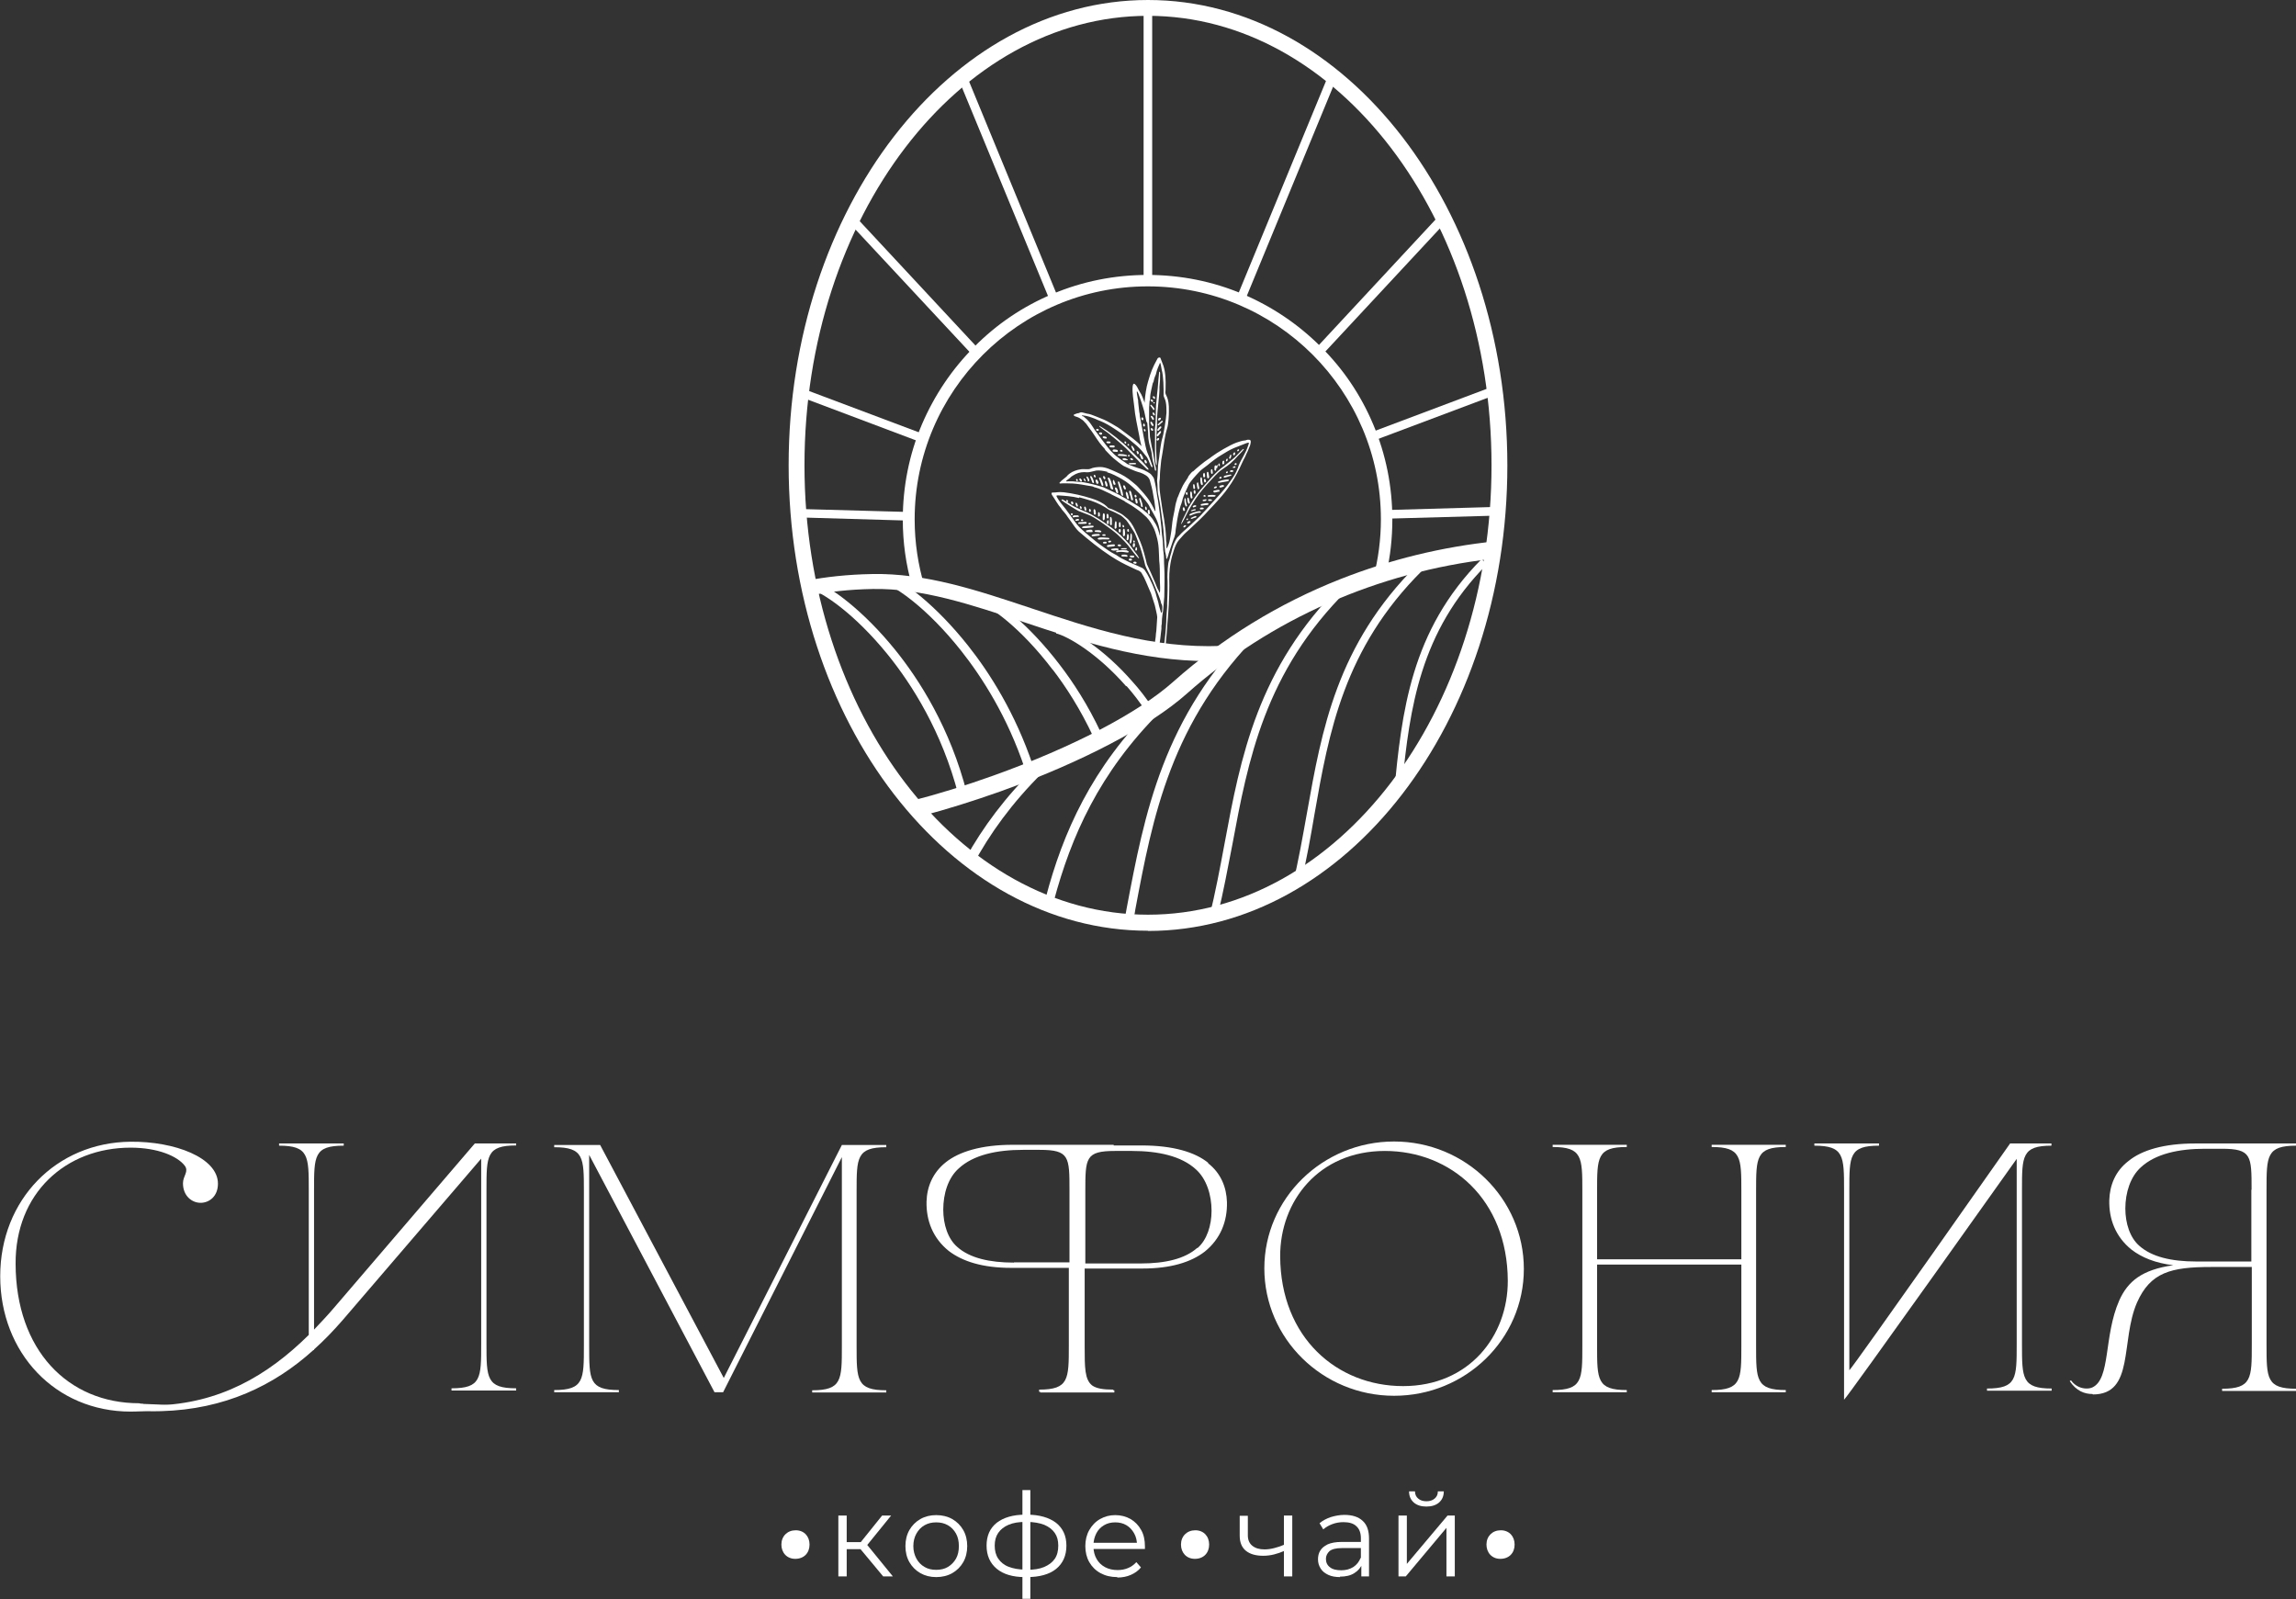 <?xml version="1.0" encoding="UTF-8"?> <svg xmlns="http://www.w3.org/2000/svg" width="224" height="156" viewBox="0 0 224 156" fill="none"><rect x="0" y="0" width="224" height="156" fill="#333333" stroke="none"/><g clip-path="url(#clip0_1_190)"><path d="M204.153 135.996C203.359 135.996 202.565 135.696 201.922 134.731L202.051 134.667C202.501 135.288 203.123 135.46 203.574 135.46C203.81 135.46 203.982 135.417 204.132 135.353C205.934 134.517 205.226 130.357 206.749 126.884C207.586 124.997 208.981 123.861 212.028 123.432C210.268 123.218 208.959 122.682 207.951 121.91C206.406 120.666 205.741 118.951 205.784 117.086C205.827 115.649 206.363 114.255 207.651 113.269C208.959 112.197 211.126 111.554 214.173 111.554H224.021V111.768C221.125 111.768 221.125 112.776 221.125 116.078V131.172C221.125 134.474 221.125 135.481 224.021 135.481V135.696H216.791V135.481C219.687 135.481 219.687 134.474 219.687 131.172V123.603H215.718C211.813 123.603 209.796 124.118 208.487 127.077C206.857 130.829 208.273 136.039 204.175 136.039L204.153 135.996ZM219.666 116.056C219.666 112.755 219.666 112.069 216.769 112.069H215.117C212.564 112.069 210.29 112.562 208.874 113.87C207.844 114.791 207.35 116.357 207.35 117.9C207.35 119.337 207.801 120.752 208.723 121.545C209.925 122.617 211.856 123.067 214.238 123.067H219.644V116.078L219.666 116.056Z" fill="white"></path><path d="M13.946 136.94C13.817 136.94 13.689 136.94 13.581 136.897C6.608 136.897 1.545 131.687 1.523 123.304C1.48 116.421 6.394 111.962 12.745 111.962C15.405 111.962 17.315 112.798 18.023 113.72C18.452 114.299 17.851 114.706 17.851 115.435C17.851 116.678 18.731 117.343 19.568 117.343C20.404 117.343 21.263 116.721 21.263 115.478C21.263 112.926 17.014 111.34 12.745 111.383C5.492 111.447 0.021 117.043 0.021 124.504C0.021 131.965 5.385 137.711 12.745 137.711C14.225 137.711 15.641 137.497 16.95 137.09C15.899 137.047 14.869 136.982 13.968 136.961L13.946 136.94Z" fill="white"></path><path d="M50.357 111.768V111.554H46.323L32.506 127.677C31.884 128.406 31.261 129.049 30.639 129.714V116.099C30.639 112.755 30.639 111.768 33.536 111.768V111.554H27.227V111.768C30.124 111.768 30.124 112.776 30.124 116.099V130.229C26.09 134.216 21.413 136.939 15.191 137.111C11.758 137.218 8.089 136.618 6.158 134.988C5.965 135.16 5.707 135.246 5.45 135.288C5.536 135.353 5.621 135.417 5.729 135.46C8.282 137.154 11.994 137.776 15.727 137.668C21.907 137.497 26.734 135.181 30.575 131.708H30.639V131.644C31.605 130.786 32.527 129.821 33.407 128.813L46.946 113.033V131.108C46.946 134.452 46.946 135.439 44.049 135.439V135.653H50.357V135.439C47.461 135.439 47.461 134.431 47.461 131.108V116.056C47.461 112.755 47.461 111.747 50.357 111.747V111.768Z" fill="white"></path><path d="M200.141 111.768V111.554H196.107C196.107 111.554 181.045 133.016 180.423 133.68V116.099C180.423 112.755 180.423 111.768 183.32 111.768V111.554H177.011V111.768C179.908 111.768 179.908 112.776 179.908 116.099V134.195C179.908 134.581 179.908 136.489 179.908 136.553C180.294 136.232 196.751 113.055 196.751 113.055V131.129C196.751 134.474 196.751 135.46 193.854 135.46V135.674H200.162V135.46C197.266 135.46 197.266 134.452 197.266 131.129V116.078C197.266 112.776 197.266 111.768 200.162 111.768H200.141Z" fill="white"></path><path d="M54.069 135.824V135.61C56.965 135.61 56.965 134.602 56.965 131.279V116.228C56.965 112.926 56.965 111.919 54.069 111.919V111.704H58.553L70.612 134.431L82.133 111.704H86.467V111.919C83.571 111.919 83.571 112.926 83.571 116.228V131.322C83.571 134.624 83.571 135.632 86.467 135.632V135.846H79.237V135.632C82.133 135.632 82.133 134.624 82.133 131.322V112.883L70.547 135.824H69.71L57.48 112.669V131.279C57.48 134.624 57.48 135.61 60.377 135.61V135.824H54.069Z" fill="white"></path><path d="M117.9 113.462C116.592 112.39 114.424 111.747 111.378 111.747H108.653V111.683H98.783C95.758 111.683 93.569 112.347 92.26 113.398C90.995 114.406 90.437 115.778 90.394 117.214C90.351 119.08 91.016 120.795 92.561 122.038C93.913 123.067 95.865 123.689 98.654 123.689H104.276V131.258C104.276 134.559 104.276 135.567 101.379 135.567V135.782H101.487V135.846H108.717V135.631C108.717 135.631 108.653 135.631 108.61 135.631V135.567C107.623 135.567 106.979 135.46 106.55 135.16C105.821 134.581 105.821 133.423 105.821 131.322V123.754H111.442C114.231 123.754 116.205 123.132 117.536 122.103C119.08 120.859 119.746 119.144 119.703 117.279C119.66 115.842 119.123 114.448 117.836 113.462H117.9ZM98.912 123.175C96.53 123.175 94.599 122.724 93.398 121.652C92.475 120.859 92.025 119.444 92.025 118.008C92.025 116.464 92.496 114.899 93.548 113.977C94.964 112.669 97.238 112.176 99.791 112.176H101.444C104.34 112.176 104.34 112.862 104.34 116.164V123.153H98.933L98.912 123.175ZM116.806 121.738C115.605 122.81 113.674 123.26 111.292 123.26H105.885V116.271C105.885 112.969 105.885 112.283 108.782 112.283H110.434C112.987 112.283 115.261 112.776 116.677 114.084C117.707 115.006 118.201 116.571 118.201 118.115C118.201 119.551 117.75 120.966 116.828 121.76L116.806 121.738Z" fill="white"></path><path d="M123.35 123.732C123.35 116.914 129.036 111.361 136.009 111.361C142.982 111.361 148.668 116.936 148.668 123.796C148.668 130.657 142.982 136.168 136.009 136.168C129.036 136.168 123.35 130.593 123.35 123.732ZM147.102 124.933C147.059 117 141.545 112.283 135.108 112.283C128.671 112.283 124.874 117.171 124.895 122.574C124.938 130.507 130.452 135.224 136.889 135.224C143.326 135.224 147.123 130.336 147.102 124.933Z" fill="white"></path><path d="M151.479 135.824V135.61C154.375 135.61 154.375 134.602 154.375 131.301V116.207C154.375 112.905 154.375 111.897 151.479 111.897V111.683H158.71V111.897C155.813 111.897 155.813 112.905 155.813 116.207V122.853H169.888V116.207C169.888 112.905 169.888 111.897 166.992 111.897V111.683H174.222V111.897C171.326 111.897 171.326 112.905 171.326 116.207V131.301C171.326 134.602 171.326 135.61 174.222 135.61V135.824H166.992V135.61C169.888 135.61 169.888 134.602 169.888 131.301V123.368H155.813V131.301C155.813 134.602 155.813 135.61 158.71 135.61V135.824H151.479Z" fill="white"></path><path d="M112 90.8C92.668 90.8 76.941 70.432 76.941 45.389C76.941 20.347 92.668 0 112 0C131.332 0 147.059 20.368 147.059 45.411C147.059 70.453 131.332 90.821 112 90.821V90.8ZM112 1.544C93.526 1.544 78.486 21.226 78.486 45.389C78.486 69.552 93.526 89.235 112 89.235C130.474 89.235 145.514 69.552 145.514 45.389C145.514 21.226 130.474 1.544 112 1.544Z" fill="white"></path><path d="M145.9 52.808C140.687 53.344 135.623 54.587 130.774 56.495C124.745 58.875 119.274 62.241 114.489 66.487C111.056 69.552 104.641 72.897 96.916 75.663C94.17 76.649 91.445 77.486 88.935 78.129C89.3 78.579 89.621 79.094 89.9 79.608C92.346 78.965 94.942 78.15 97.603 77.207C105.563 74.355 112.215 70.86 115.819 67.644C123.972 60.398 134.421 55.809 145.514 54.523C145.578 54.094 145.664 53.644 145.664 53.215C145.664 53.044 145.772 52.958 145.879 52.915C145.879 52.893 145.879 52.85 145.879 52.829L145.9 52.808Z" fill="white"></path><path d="M119.188 63.013C112.429 63.292 106.4 61.276 100.564 59.325C95.286 57.567 90.287 55.895 85.073 56.002C82.691 56.045 80.567 56.281 78.679 56.645C78.765 57.139 78.85 57.632 78.979 58.103C80.782 57.739 82.82 57.503 85.137 57.46C89.943 57.374 94.749 58.982 99.834 60.676C105.477 62.563 111.313 64.493 117.922 64.493C118.372 64.493 118.823 64.493 119.295 64.471L119.188 63.013Z" fill="white"></path><path d="M93.505 77.55C93.784 77.507 94.063 77.464 94.342 77.421C92.711 71.032 89.686 66.294 87.283 63.335C84.215 59.561 80.953 57.117 79.28 56.645L79.044 57.46C80.224 57.782 83.335 59.819 86.618 63.871C88.956 66.765 91.896 71.354 93.505 77.571V77.55Z" fill="white"></path><path d="M93.784 63.506C95.801 66.058 98.29 69.917 99.985 74.998C100.242 74.891 100.521 74.805 100.779 74.698C99.041 69.531 96.509 65.586 94.449 62.992C91.359 59.09 88.055 56.538 86.403 56.045L86.167 56.86C87.347 57.203 90.48 59.325 93.784 63.506Z" fill="white"></path><path d="M102.71 65.329C103.975 66.98 105.413 69.188 106.679 71.911C106.936 71.782 107.172 71.654 107.43 71.525C106.143 68.759 104.662 66.508 103.375 64.836C100.414 60.955 97.217 58.425 95.586 57.91L95.329 58.704C96.509 59.068 99.556 61.191 102.71 65.35V65.329Z" fill="white"></path><path d="M109.897 66.915C110.541 67.644 111.206 68.502 111.871 69.51C112.086 69.402 112.3 69.274 112.515 69.145C111.828 68.094 111.12 67.194 110.434 66.444C107.816 63.442 104.748 61.426 103.203 61.062L103.031 61.791C104.169 62.07 107.044 63.721 109.876 66.958L109.897 66.915Z" fill="white"></path><path d="M136.803 76.478C137.533 69.124 138.541 61.598 145.064 55.059L144.549 54.544C137.597 61.534 136.76 69.531 136.009 77.292C136.267 77.014 136.546 76.735 136.824 76.478H136.803Z" fill="white"></path><path d="M126.976 85.933C127.491 83.767 127.877 81.58 128.242 79.436C129.637 71.482 131.096 63.27 138.756 55.659L138.241 55.123C130.409 62.906 128.95 71.225 127.513 79.286C127.084 81.666 126.676 84.003 126.118 86.319C126.397 86.19 126.697 86.04 126.976 85.911V85.933Z" fill="white"></path><path d="M117.965 89.471C118.244 89.428 118.523 89.363 118.802 89.278C119.359 86.984 119.788 84.689 120.218 82.46C121.762 74.162 123.372 65.565 131.461 57.546L130.924 56.989C122.664 65.179 121.033 73.883 119.467 82.31C119.016 84.732 118.565 87.112 117.986 89.471H117.965Z" fill="white"></path><path d="M110.648 89.363C110.691 89.17 110.734 88.956 110.756 88.763C112.451 79.715 114.21 70.346 123.028 61.598L122.428 60.998C113.416 69.938 111.657 79.436 109.919 88.613C109.876 88.849 109.833 89.085 109.79 89.32C110.069 89.342 110.348 89.363 110.648 89.385V89.363Z" fill="white"></path><path d="M102.474 87.755C102.581 87.798 102.71 87.841 102.817 87.884C104.49 81.645 107.215 75.384 113.223 69.402L112.622 68.802C106.486 74.891 103.697 81.237 102.023 87.584C102.173 87.627 102.323 87.691 102.474 87.755Z" fill="white"></path><path d="M94.921 84.389C96.552 81.345 98.719 78.343 101.68 75.406L101.079 74.805C98.097 77.721 95.887 80.701 94.213 83.725C94.406 83.982 94.664 84.196 94.921 84.411V84.389Z" fill="white"></path><path d="M133.971 56.367C134.164 56.302 134.379 56.238 134.572 56.217C134.786 56.152 135.001 56.088 135.237 56.023C135.644 54.287 135.838 52.486 135.838 50.685C135.838 47.469 135.215 44.339 133.971 41.401C132.769 38.55 131.053 35.998 128.843 33.811C126.654 31.624 124.101 29.909 121.247 28.687C118.308 27.444 115.175 26.822 111.957 26.822C108.739 26.822 105.606 27.444 102.667 28.687C99.813 29.888 97.26 31.603 95.071 33.811C92.883 35.998 91.166 38.55 89.943 41.401C88.699 44.339 88.077 47.469 88.077 50.685C88.077 52.893 88.377 55.059 88.978 57.16C89.385 57.16 89.793 57.16 90.201 57.224C89.579 55.145 89.235 52.958 89.235 50.663C89.235 38.142 99.427 27.937 111.979 27.937C124.53 27.937 134.722 38.121 134.722 50.663C134.722 52.636 134.464 54.544 133.992 56.345L133.971 56.367Z" fill="white"></path><path d="M91.145 57.481C91.145 57.481 91.123 57.417 91.102 57.374C90.995 57.374 90.887 57.417 90.78 57.503C90.909 57.503 91.016 57.503 91.145 57.503V57.481Z" fill="white"></path><path d="M111.571 27.508C111.571 18.782 111.571 10.034 111.571 1.308H112.408C112.408 10.034 112.408 18.782 112.408 27.508H111.571Z" fill="white"></path><path d="M129.637 7.247L120.582 29.202C120.582 29.202 120.625 29.202 120.668 29.223C120.711 29.245 120.775 29.266 120.818 29.288C120.947 29.33 121.054 29.395 121.14 29.502C121.183 29.545 121.205 29.588 121.226 29.631C121.247 29.652 121.269 29.695 121.29 29.716L130.345 7.761C130.087 7.59 129.851 7.418 129.658 7.225L129.637 7.247Z" fill="white"></path><path d="M140.429 21.012L128.113 34.262C128.328 34.455 128.543 34.69 128.714 34.926L140.923 21.805C140.772 21.547 140.601 21.29 140.429 21.033V21.012Z" fill="white"></path><path d="M145.064 37.928L133.606 42.237C133.649 42.388 133.692 42.559 133.778 42.688C133.864 42.773 133.928 42.881 134.014 42.988L145.257 38.764C145.192 38.485 145.128 38.207 145.064 37.928Z" fill="white"></path><path d="M135.323 50.599L145.342 50.321C145.428 50.042 145.536 49.763 145.621 49.463L135.087 49.763C135.087 49.763 135.087 49.849 135.087 49.892C135.237 50.063 135.344 50.278 135.323 50.535C135.323 50.556 135.323 50.578 135.323 50.599Z" fill="white"></path><path d="M93.462 7.59L102.388 29.223C102.581 29.223 102.752 29.223 102.946 29.223C102.967 29.073 103.074 28.966 103.182 28.923L94.149 6.989C93.913 7.182 93.698 7.375 93.484 7.59H93.462Z" fill="white"></path><path d="M83.077 21.976L95.222 35.012C95.329 34.862 95.457 34.733 95.586 34.605C95.651 34.519 95.736 34.455 95.822 34.412L83.507 21.183C83.356 21.44 83.228 21.719 83.077 21.976Z" fill="white"></path><path d="M77.992 38.678L90.115 43.245C90.201 42.967 90.329 42.731 90.437 42.473L78.121 37.842C78.078 38.121 78.014 38.4 77.971 38.7L77.992 38.678Z" fill="white"></path><path d="M77.735 50.471L88.763 50.792C88.763 50.621 88.763 50.449 88.828 50.278C88.828 50.149 88.892 50.042 88.956 49.956L78.035 49.656C77.971 49.956 77.864 50.235 77.735 50.492V50.471Z" fill="white"></path><path d="M112.729 49.849C112.708 49.592 112.687 49.313 112.644 49.056C112.644 48.927 112.601 48.798 112.579 48.67C112.493 48.155 112.408 47.641 112.257 47.147C112.193 46.911 112.193 46.783 112.021 46.569C111.807 46.311 111.292 46.097 110.992 46.032C110.798 45.99 109.811 45.561 109.618 45.454C109.425 45.346 108.803 44.853 108.631 44.703C108.352 44.467 108.116 44.189 107.859 43.931C107.795 43.867 107.816 43.824 107.752 43.76C107.58 43.567 107.43 43.417 107.28 43.202C107.108 42.945 106.915 42.709 106.765 42.452C106.593 42.195 106.421 41.937 106.228 41.702C106.1 41.551 106.014 41.358 105.864 41.23L105.821 41.187C105.692 41.015 105.52 40.908 105.349 40.801C105.156 40.672 104.855 40.63 104.791 40.565C104.748 40.522 104.748 40.458 104.791 40.437C104.941 40.394 105.07 40.308 105.22 40.308C105.306 40.308 105.37 40.158 105.713 40.265C106.421 40.479 105.971 40.244 106.936 40.63C107.666 40.93 107.752 40.93 108.46 41.337C108.846 41.551 109.232 41.787 109.575 42.066C110.176 42.516 110.863 42.988 111.356 43.524C111.356 43.524 111.356 43.524 111.356 43.502C111.313 43.352 111.292 43.202 111.249 43.052C111.206 42.902 111.185 42.752 111.163 42.602C110.97 41.594 110.734 40.587 110.648 39.579C110.584 38.979 110.455 38.357 110.498 37.757C110.498 37.671 110.541 37.349 110.691 37.456C110.97 37.671 111.013 37.949 111.185 38.207C111.421 38.55 111.528 38.914 111.678 39.3C111.678 39.236 111.678 39.193 111.678 39.15C111.721 38.571 111.828 37.799 112 37.242C112.3 36.234 112.408 35.934 112.923 34.991C113.008 34.841 113.201 34.841 113.223 34.948C113.309 35.205 113.416 35.419 113.502 35.677C113.716 36.341 113.738 37.113 113.716 37.821C113.716 37.949 113.716 38.099 113.695 38.228C113.652 38.593 114.081 38.657 114.038 40.136C114.038 40.565 113.995 41.38 113.867 41.787C113.631 42.538 113.545 43.374 113.416 44.167C113.373 44.489 113.287 44.81 113.266 45.132C113.223 45.604 113.159 46.075 113.159 46.569C113.159 46.783 113.094 46.976 113.116 47.212C113.116 47.405 113.116 47.598 113.137 47.791C113.18 48.155 113.223 48.541 113.287 48.906C113.33 49.206 113.373 49.484 113.416 49.785C113.545 50.471 113.609 50.856 113.695 51.586C113.716 51.864 113.759 52.143 113.759 52.422C113.759 52.593 113.759 52.765 113.802 52.936V53.429C113.802 53.429 113.845 53.515 113.867 53.472L113.995 53.151C114.103 52.915 114.188 52.357 114.231 52.1C114.274 51.821 114.317 51.543 114.339 51.264C114.382 50.792 114.467 50.321 114.575 49.849C114.639 49.549 114.66 49.27 114.746 48.991C114.789 48.863 114.832 48.734 114.854 48.605C114.875 48.541 114.897 48.541 114.918 48.477C115.025 48.176 115.154 47.898 115.283 47.619C115.433 47.255 115.669 46.954 115.883 46.611L115.948 46.461C115.948 46.461 116.27 46.011 116.377 45.99C116.377 45.99 116.398 45.99 116.42 45.968C116.656 45.732 117.536 45.003 117.857 44.81C117.965 44.746 118.072 44.66 118.179 44.575C118.78 44.124 119.939 43.438 120.625 43.181C120.904 43.095 121.162 42.988 121.462 42.967C121.612 42.967 121.569 42.881 121.87 42.902C122.127 42.902 121.998 43.309 121.956 43.46C121.87 43.653 121.805 43.846 121.719 44.038C121.634 44.21 121.548 44.382 121.483 44.553C121.376 44.767 121.247 44.982 121.162 45.196C120.861 45.861 120.539 46.504 120.153 47.105C119.617 47.898 119.488 48.069 118.801 48.841C118.544 49.141 118.265 49.42 117.986 49.72C117.342 50.449 116.72 51.007 116.012 51.671C115.755 51.907 115.583 52.036 115.347 52.315C115.09 52.615 114.918 52.743 114.725 53.151C114.575 53.472 114.446 53.922 114.339 54.287C114.274 54.523 114.231 54.759 114.188 54.995C114.167 55.145 114.146 55.316 114.124 55.466C114.103 55.638 114.103 55.809 114.081 55.981C114.06 56.367 114.081 56.731 114.081 57.117C114.081 58.404 113.995 59.669 113.888 60.934C113.888 61.127 113.867 61.341 113.845 61.555C113.781 62.306 113.716 63.27 113.523 63.999C113.48 64.128 113.438 64.064 113.352 64.107C113.159 64.192 113.008 63.999 112.88 63.892C112.772 63.785 112.536 63.528 112.579 63.356L112.751 62.134C112.751 61.92 112.794 61.727 112.815 61.512L112.901 60.205C112.901 59.99 112.708 59.283 112.665 59.047L112.3 57.91L111.785 56.71C111.614 56.345 111.592 56.26 111.356 55.874C111.313 55.809 111.185 55.724 111.12 55.681L110.798 55.552C110.09 55.209 109.575 54.995 108.867 54.566C108.696 54.459 108.524 54.351 108.352 54.244C107.301 53.558 106.207 52.679 105.241 51.843C104.984 51.607 104.683 51.157 104.49 50.878C104.383 50.706 104.254 50.578 104.147 50.406C103.997 50.149 103.782 49.935 103.589 49.699C103.568 49.656 103.546 49.634 103.525 49.592C103.182 49.206 102.946 48.734 102.645 48.305C102.581 48.219 102.516 48.026 102.752 48.048C103.01 48.069 103.224 47.962 103.782 48.026C104.705 48.134 105.606 48.348 106.486 48.627C107.001 48.798 107.129 48.841 107.601 49.12C107.73 49.184 108.009 49.42 108.095 49.527C108.138 49.57 108.181 49.592 108.224 49.592C108.567 49.677 108.953 49.913 109.275 50.063C109.533 50.192 109.704 50.363 109.919 50.535C110.541 51.028 110.927 52.143 111.249 52.85C111.485 53.386 111.764 54.48 111.893 55.037L112.279 55.874C112.408 56.195 112.558 56.495 112.687 56.817C112.729 56.924 112.944 57.482 112.987 57.525C113.051 57.567 113.116 57.889 113.159 57.803C113.201 57.717 113.18 56.838 113.159 56.688C113.159 56.56 113.159 56.431 113.159 56.302C113.159 55.766 113.159 55.23 113.094 54.694C113.073 54.501 113.094 54.33 113.073 54.137C113.073 53.837 113.03 53.172 112.965 52.872C112.923 52.572 112.729 51.907 112.601 51.607C112.408 51.2 112.172 50.771 111.85 50.449C111.464 50.085 111.292 49.935 110.863 49.634C110.777 49.57 110.67 49.506 110.584 49.441C110.348 49.27 110.047 49.12 109.811 48.97C109.769 48.97 109.747 48.906 109.704 48.884C109.447 48.734 108.803 48.412 108.524 48.284C108.395 48.219 108.288 48.134 108.159 48.091C107.752 47.898 107.28 47.662 106.872 47.555C106.786 47.555 106.722 47.512 106.636 47.469C106.529 47.426 106.4 47.426 106.293 47.405C105.864 47.319 105.07 47.19 104.662 47.169C104.254 47.169 103.847 47.126 103.439 47.169C103.375 47.169 103.332 47.126 103.375 47.083C103.568 46.847 103.997 46.569 104.104 46.44C104.169 46.333 104.276 46.268 104.383 46.182C104.641 45.99 105.048 45.84 105.37 45.797C105.778 45.711 106.121 45.84 106.379 45.732C106.636 45.604 107.044 45.561 107.344 45.561C107.88 45.561 108.417 45.84 108.91 46.054C109.468 46.29 110.005 46.611 110.477 47.019C110.67 47.19 110.863 47.319 111.034 47.512C111.356 47.855 111.85 48.412 112.107 48.798C112.3 49.098 112.472 49.399 112.622 49.72C112.622 49.763 112.665 49.806 112.687 49.849H112.729ZM110.906 38.207C110.906 38.207 110.906 38.228 110.906 38.25C110.906 38.4 110.949 38.55 110.97 38.7C110.97 38.807 111.013 38.914 111.034 39.022C111.034 39.322 111.099 39.643 111.12 39.943C111.12 40.093 111.163 40.244 111.185 40.372C111.185 40.522 111.206 40.672 111.249 40.822C111.399 41.53 111.721 43.653 111.936 44.146C111.957 44.189 111.978 44.253 112 44.296C112.107 44.532 112.193 44.789 112.279 45.025C112.343 45.175 112.365 45.325 112.429 45.454C112.472 45.561 112.386 45.647 112.3 45.496C112.172 45.239 112 44.66 111.785 44.467C111.764 44.467 111.485 44.06 111.335 43.91C111.206 43.781 111.077 43.631 110.927 43.502C110.391 43.052 109.854 42.581 109.275 42.195C109.082 42.066 108.889 41.937 108.696 41.809C108.31 41.551 107.795 41.251 107.365 41.08C107.258 41.037 107.151 40.994 107.044 40.951C106.893 40.865 106.464 40.715 106.271 40.651C106.057 40.587 105.842 40.544 105.628 40.522C105.52 40.522 105.52 40.565 105.628 40.608C105.67 40.608 105.735 40.63 105.756 40.672C106.185 40.994 106.336 41.23 106.636 41.68C106.893 42.109 107.215 42.473 107.494 42.881C107.73 43.202 108.331 43.996 108.631 44.253C108.717 44.317 108.717 44.36 108.867 44.467C109.146 44.66 109.404 44.896 109.704 45.068C109.983 45.239 109.854 45.239 110.283 45.389C110.412 45.432 110.541 45.496 110.67 45.539C111.249 45.754 111.356 45.711 111.936 46.032C112.15 46.161 112.257 46.204 112.408 46.418C112.493 46.526 112.579 46.633 112.601 46.761C112.729 47.255 112.837 47.898 112.901 48.412C112.923 48.562 112.965 48.734 112.987 48.884C113.116 49.742 113.223 50.599 113.309 51.457C113.309 51.714 113.352 51.971 113.373 52.207C113.438 52.636 113.459 53.065 113.48 53.494C113.48 53.601 113.48 53.687 113.502 53.794C113.588 54.308 113.545 54.844 113.588 55.38C113.631 56.002 113.609 57.567 113.588 58.211L113.48 59.518C113.438 59.797 113.352 60.333 113.352 60.612C113.352 60.762 113.352 60.912 113.309 61.062V61.341C113.266 61.812 113.159 62.734 113.051 63.185C112.987 63.421 113.094 63.442 113.137 63.528C113.18 63.614 113.244 63.656 113.352 63.678C113.523 63.699 113.459 63.421 113.523 63.142C113.631 62.692 113.759 61.191 113.781 60.676C113.781 60.376 113.802 60.076 113.824 59.776C113.845 59.475 113.888 59.175 113.867 58.875C113.867 58.468 113.91 58.039 113.91 57.632C113.91 57.331 113.91 57.053 113.91 56.753C113.867 56.174 113.91 55.573 113.974 54.995C114.017 54.673 114.103 54.63 114.124 54.459C114.146 54.266 114.231 54.094 114.274 53.901C114.382 53.386 114.553 52.872 114.854 52.443L115.025 52.272C115.326 51.928 115.669 51.65 116.012 51.35L117.085 50.342C117.257 50.149 117.428 49.956 117.6 49.785C117.879 49.484 118.158 49.163 118.458 48.841C118.887 48.369 119.359 47.855 119.746 47.34C119.96 47.062 120.475 46.354 120.604 46.032C120.647 45.925 120.69 45.84 120.733 45.732C120.775 45.647 120.818 45.539 120.84 45.432C121.183 44.596 121.483 44.36 121.805 43.374C121.87 43.159 121.87 43.138 121.569 43.245L120.368 43.717C119.917 43.91 119.531 44.167 119.102 44.424C118.759 44.617 118.115 45.111 117.793 45.389C117.536 45.604 117.235 45.775 116.999 46.032C116.72 46.333 116.077 46.997 115.926 47.383C115.755 47.791 115.433 48.391 115.347 48.82C115.304 49.013 115.24 49.184 115.175 49.356C115.133 49.506 115.09 49.634 115.047 49.785C114.939 50.128 114.746 51.285 114.703 51.671C114.66 52.379 114.532 52.422 114.36 52.979C114.296 53.172 114.06 53.858 114.017 54.008C113.995 54.18 113.91 54.33 113.867 54.48C113.867 54.523 113.781 54.523 113.781 54.48C113.781 54.33 113.759 54.158 113.716 54.008C113.716 53.965 113.695 53.901 113.674 53.858C113.652 53.537 113.609 53.215 113.588 52.893C113.566 52.593 113.566 52.293 113.523 51.993C113.523 51.821 113.502 51.628 113.48 51.457C113.459 51.178 113.416 50.899 113.373 50.642C113.287 49.956 113.18 49.098 113.03 48.434C112.944 48.069 112.923 47.705 112.923 47.319C112.923 47.126 112.858 46.933 112.901 46.74C112.965 46.311 112.944 45.411 113.03 45.003C113.073 44.789 113.116 44.446 113.137 44.21C113.159 44.017 113.309 42.988 113.373 42.838C113.523 42.431 113.781 40.758 113.802 40.265C113.802 39.943 113.802 39.536 113.738 39.236C113.695 38.957 113.523 38.7 113.523 38.593C113.523 37.842 113.523 36.727 113.33 36.041C113.309 35.956 113.223 35.269 113.159 35.419C113.051 35.655 112.837 36.17 112.794 36.427C112.794 36.534 112.622 36.77 112.558 37.156C112.558 37.263 112.472 37.328 112.451 37.435C112.408 37.628 112.215 38.464 112.215 38.636C112.215 38.807 112.215 38.979 112.15 39.15L112.107 39.772V40.244V41.358L112.172 42.237C112.193 42.409 112.172 42.581 112.215 42.752C112.3 43.159 112.343 43.567 112.451 43.953C112.558 44.403 112.622 45.175 112.751 45.582C112.751 45.625 112.837 45.925 112.751 45.925C112.687 45.925 112.665 45.84 112.665 45.797C112.601 45.346 112.429 44.96 112.386 44.467C112.365 44.124 112.279 43.846 112.193 43.545C112.107 43.267 112.021 42.816 112.021 42.516C112.021 42.109 111.957 41.723 111.936 41.316C111.936 41.166 111.85 41.23 111.828 41.058L111.635 40.136C111.528 39.793 111.442 39.45 111.313 39.107C111.206 38.85 111.099 38.443 110.97 38.207H110.906ZM105.263 48.584C104.598 48.412 103.868 48.369 103.203 48.327C103.16 48.327 103.031 48.327 103.074 48.412C103.31 48.906 103.675 49.27 103.997 49.699C104.104 49.849 104.19 49.977 104.297 50.106L105.048 51.135C105.241 51.392 105.735 51.843 105.971 52.036C106.486 52.443 106.958 52.893 107.494 53.258C107.923 53.558 108.331 53.858 108.803 54.094C108.846 54.115 108.91 54.137 108.953 54.18C109.275 54.416 109.64 54.587 110.005 54.759C110.133 54.823 110.241 54.887 110.369 54.93C110.627 55.037 110.863 55.145 111.099 55.252C111.421 55.423 111.464 55.359 111.678 55.616C111.807 55.788 112.064 56.238 112.15 56.431C112.215 56.56 112.257 56.688 112.322 56.795C112.493 57.139 112.772 57.846 112.837 58.189C112.88 58.382 113.008 58.704 113.051 58.982C113.094 59.218 113.223 59.561 113.244 59.669C113.244 59.819 113.352 59.776 113.373 59.669C113.373 59.411 113.459 59.09 113.287 58.875C113.287 58.854 113.266 58.832 113.266 58.789C113.201 58.404 112.794 57.525 112.644 57.139C112.515 56.795 112.365 56.474 112.193 56.131C112.043 55.809 111.828 55.466 111.721 55.123C111.678 54.973 111.657 54.823 111.614 54.673C111.485 54.18 111.292 53.494 111.099 53.022C111.034 52.829 110.756 52.1 110.67 51.95C110.541 51.714 110.026 50.921 109.876 50.749C109.769 50.642 109.425 50.321 109.297 50.256C109.103 50.149 108.588 49.892 108.395 49.827C108.181 49.763 108.009 49.592 107.816 49.484C107.258 49.141 106.636 48.884 105.992 48.712C105.756 48.648 105.499 48.562 105.306 48.52L105.263 48.584ZM108.052 46.032C107.709 45.947 107.237 45.861 106.958 45.904C106.722 45.947 106.271 46.097 106.057 46.075C105.692 46.032 105.284 46.075 104.941 46.247C104.834 46.311 104.49 46.483 104.426 46.59C104.383 46.654 104.061 46.847 104.018 46.911C103.975 47.019 104.147 46.933 104.469 46.954C104.598 46.954 104.726 46.954 104.855 46.976C105.477 47.04 105.434 46.976 106.207 47.147C106.7 47.255 107.172 47.383 107.644 47.533L108.782 48.069C109.039 48.198 109.297 48.327 109.533 48.477C109.726 48.584 109.897 48.67 110.09 48.798C110.326 48.948 110.584 49.098 110.82 49.248C110.906 49.313 111.013 49.356 111.099 49.42C111.528 49.699 112.279 50.321 112.536 50.771C112.536 50.771 112.536 50.792 112.558 50.814C112.923 51.35 112.965 51.586 113.137 52.186C113.137 52.25 113.201 52.229 113.18 52.186C113.18 52.121 113.137 51.993 113.159 51.928C113.18 51.8 113.116 51.607 113.094 51.5C113.03 51.178 112.923 50.856 112.772 50.556C112.601 50.235 112.429 49.913 112.236 49.592C112.107 49.399 112.236 49.441 111.764 48.841C111.399 48.391 111.292 48.241 110.841 47.833C110.326 47.34 110.047 47.083 109.425 46.718C109.018 46.483 108.438 46.182 108.009 46.075L108.052 46.032ZM113.094 36.256C113.094 36.256 113.18 36.277 113.18 36.384C113.18 37.049 113.18 37.113 113.116 37.735C113.116 37.735 113.116 37.735 113.116 37.757C113.159 38.357 112.88 40.179 112.88 40.972C112.88 41.015 112.88 41.058 112.88 41.101C112.858 41.208 112.88 41.316 112.88 41.423C112.837 42.044 112.815 42.666 112.794 43.288C112.794 43.46 112.794 43.653 112.794 43.824C112.815 44.146 112.815 44.446 112.837 44.767C112.837 44.832 112.88 45.368 112.837 45.389C112.815 45.389 112.794 45.346 112.794 45.325C112.665 44.917 112.708 44.789 112.687 44.403C112.665 43.888 112.687 43.352 112.687 42.838C112.687 42.602 112.687 42.366 112.687 42.13C112.687 41.916 112.644 42.087 112.687 41.766C112.729 41.508 112.729 41.23 112.751 40.972C112.772 40.63 112.751 40.308 112.772 39.965C112.772 39.665 112.794 39.364 112.837 39.043C112.858 38.678 112.901 38.314 112.944 37.928C112.965 37.671 112.987 37.413 113.008 37.135L113.094 36.213V36.256ZM121.355 43.824C121.226 44.038 120.754 44.467 120.539 44.725C120.475 44.81 120.389 44.875 120.325 44.939C119.96 45.325 119.51 45.604 119.08 45.904C118.887 46.032 118.287 46.676 118.093 46.89C117.6 47.426 117.064 48.026 116.656 48.648C116.334 49.141 116.034 49.634 115.776 50.149C115.647 50.406 115.519 50.685 115.369 50.942C115.326 51.007 115.283 51.05 115.261 51.114H115.218C115.261 51.007 115.304 50.878 115.347 50.771C115.497 50.449 115.669 50.128 115.819 49.806C115.862 49.699 115.905 49.613 115.948 49.506C116.227 49.034 116.527 48.562 116.849 48.134C117.235 47.641 117.793 47.019 118.222 46.547C118.587 46.161 118.952 45.797 119.381 45.496C119.724 45.239 120.046 44.96 120.368 44.703C120.561 44.553 121.183 43.846 121.29 43.803C121.333 43.803 121.355 43.803 121.355 43.867V43.824ZM107.323 41.594C107.451 41.637 107.559 41.744 107.687 41.809C108.116 42.066 108.503 42.388 108.91 42.688C109.103 42.838 109.318 43.052 109.554 43.224C109.726 43.352 110.241 43.867 110.391 44.017C110.498 44.124 110.605 44.231 110.713 44.339C110.906 44.532 111.077 44.725 111.292 44.896C111.442 45.025 111.828 45.475 111.978 45.647C112 45.668 112.107 45.818 112.021 45.818C111.936 45.818 111.871 45.754 111.807 45.689C111.549 45.411 111.27 45.196 111.12 45.025C111.013 44.875 110.863 44.767 110.734 44.617C110.584 44.446 110.412 44.317 110.283 44.167C110.09 43.953 109.597 43.481 109.361 43.288C109.125 43.095 108.91 42.881 108.653 42.688C108.524 42.581 108.395 42.495 108.267 42.366C108.074 42.195 107.301 41.702 107.258 41.594C107.237 41.551 107.301 41.551 107.323 41.551V41.594ZM119.81 46.783C119.96 46.804 119.896 46.933 119.746 46.954L118.909 47.105C118.78 47.105 118.823 46.954 118.909 46.954C118.973 46.954 119.059 46.911 119.123 46.89C119.209 46.847 119.703 46.761 119.788 46.783H119.81ZM116.055 50.213C116.077 50.063 116.742 49.913 116.849 49.892C117.235 49.806 117.192 50.02 117.064 50.02C116.656 50.02 116.227 50.278 116.119 50.299C116.055 50.299 116.012 50.278 116.034 50.213H116.055ZM109.146 44.467C109.039 44.467 108.996 44.296 109.232 44.296C109.447 44.296 109.661 44.317 109.876 44.382C109.94 44.382 110.005 44.51 109.919 44.51L109.168 44.467H109.146ZM117.235 49.334C117.235 49.334 117.192 49.334 117.171 49.313C117.085 49.27 117.171 49.184 117.235 49.163C117.3 49.163 117.922 48.991 117.9 49.163C117.9 49.27 117.75 49.27 117.686 49.27C117.578 49.27 117.278 49.334 117.235 49.334ZM117.342 47.255C117.342 47.255 117.342 47.34 117.257 47.319C117.106 47.319 117.106 46.804 117.106 46.718C117.106 46.526 117.235 46.526 117.257 46.633C117.278 46.804 117.278 46.976 117.342 47.147C117.342 47.169 117.342 47.212 117.342 47.255ZM120.132 46.397C120.132 46.397 119.638 46.547 119.51 46.59C119.359 46.633 119.274 46.44 119.638 46.376L120.067 46.29C120.067 46.29 120.153 46.333 120.132 46.397ZM118.523 48.305C118.673 48.327 118.565 48.455 118.458 48.455H117.9C117.772 48.455 117.815 48.327 117.9 48.305C118.093 48.284 118.308 48.262 118.501 48.305H118.523ZM118.651 45.647C118.651 45.647 118.673 45.797 118.651 45.861C118.608 45.968 118.458 45.947 118.48 45.711C118.48 45.625 118.48 45.496 118.523 45.432C118.587 45.346 118.63 45.454 118.673 45.432C118.93 45.261 118.759 45.454 118.759 45.625C118.759 45.668 118.694 45.732 118.673 45.689C118.673 45.689 118.673 45.689 118.673 45.647H118.651ZM115.819 49.356C115.819 49.356 115.712 49.463 115.669 49.377C115.562 49.141 115.54 48.927 115.562 48.67C115.562 48.541 115.669 48.584 115.69 48.755C115.69 48.927 115.733 49.12 115.798 49.291C115.798 49.313 115.819 49.356 115.798 49.377L115.819 49.356ZM116.119 48.048C116.184 47.855 116.27 47.962 116.291 48.134C116.291 48.241 116.291 48.369 116.334 48.477C116.377 48.627 116.205 48.691 116.162 48.562C116.119 48.391 116.119 48.198 116.119 48.048ZM116.763 47.126C116.763 47.126 116.87 47.019 116.892 47.083L116.999 47.598C117.021 47.705 116.892 47.791 116.849 47.683C116.785 47.533 116.763 47.276 116.763 47.126ZM111.528 44.746C111.506 44.853 111.356 44.832 111.335 44.746C111.313 44.617 111.12 44.339 111.206 44.274C111.313 44.189 111.549 44.639 111.528 44.746ZM117.943 46.59C117.922 46.718 117.793 46.676 117.772 46.59C117.772 46.461 117.686 46.161 117.772 46.054C117.836 45.99 117.879 46.054 117.9 46.118C117.9 46.204 117.986 46.526 117.965 46.59H117.943ZM110.219 45.303C110.112 45.282 110.09 45.175 110.219 45.175C110.305 45.175 110.734 45.153 110.798 45.175C110.863 45.218 110.82 45.303 110.756 45.303H110.219ZM118.458 48.026C118.329 48.005 118.351 47.876 118.458 47.855C118.565 47.855 118.909 47.726 118.973 47.833C119.016 47.876 118.973 47.962 118.93 47.962C118.823 47.962 118.544 48.069 118.458 48.048V48.026ZM112.858 42.431C112.858 42.431 113.094 42.087 113.18 42.066C113.309 42.023 113.287 42.173 113.223 42.259C113.159 42.345 113.073 42.431 113.008 42.516C112.944 42.602 112.837 42.559 112.858 42.452V42.431ZM108.824 44.081C108.717 44.06 108.524 44.081 108.546 43.953C108.546 43.781 108.889 43.867 108.975 43.888C109.103 43.91 109.082 44.124 108.932 44.081C108.889 44.081 108.867 44.081 108.824 44.06V44.081ZM108.653 43.46C108.824 43.502 108.76 43.653 108.653 43.653C108.567 43.653 108.31 43.653 108.267 43.61C108.181 43.545 108.267 43.481 108.331 43.46C108.438 43.438 108.588 43.46 108.696 43.46H108.653ZM112.901 41.937C112.901 41.937 113.18 41.487 113.287 41.616C113.33 41.68 113.287 41.744 113.244 41.787L113.03 42.023C113.03 42.023 112.88 42.023 112.901 41.937ZM115.841 48.605C115.862 48.52 115.948 48.541 115.969 48.605C115.991 48.734 116.034 48.863 116.077 48.991C116.119 49.098 115.969 49.206 115.926 49.098C115.862 48.948 115.819 48.798 115.841 48.627V48.605ZM116.184 50.535C116.184 50.535 116.592 50.321 116.677 50.342C116.763 50.385 116.72 50.471 116.656 50.492C116.57 50.514 116.463 50.535 116.377 50.578C116.313 50.621 116.162 50.664 116.184 50.535ZM112.944 41.423C112.944 41.423 113.266 41.101 113.33 41.058C113.438 40.994 113.48 41.144 113.373 41.208C113.223 41.294 113.073 41.551 112.965 41.487C112.944 41.487 112.944 41.444 112.965 41.401L112.944 41.423ZM112.3 39.472C112.3 39.472 112.772 39.922 112.601 39.986C112.558 39.986 112.515 39.986 112.493 39.943C112.408 39.75 112.172 39.579 112.236 39.493C112.236 39.493 112.279 39.493 112.3 39.493V39.472ZM110.605 43.996C110.605 43.996 110.562 43.974 110.541 43.953C110.519 43.867 110.305 43.524 110.391 43.481C110.477 43.46 110.67 43.76 110.691 43.867C110.691 43.931 110.691 43.996 110.605 43.996ZM112.558 41.53C112.558 41.53 112.429 41.594 112.365 41.508C112.322 41.423 112.15 41.187 112.279 41.144C112.386 41.101 112.493 41.38 112.536 41.444C112.536 41.466 112.558 41.508 112.536 41.53H112.558ZM109.833 44.746C109.983 44.767 110.133 44.918 109.962 44.896C109.769 44.896 109.661 44.939 109.554 44.853C109.447 44.789 109.554 44.682 109.661 44.703C109.726 44.703 109.79 44.703 109.833 44.725V44.746ZM119.359 47.34C119.467 47.362 119.424 47.469 119.338 47.49C119.188 47.533 119.016 47.619 118.973 47.512C118.909 47.362 119.252 47.319 119.359 47.319V47.34ZM116.592 47.619C116.57 47.726 116.441 47.748 116.42 47.619C116.42 47.533 116.377 47.319 116.42 47.255C116.549 47.105 116.592 47.576 116.592 47.619ZM112.579 40.908C112.579 40.908 112.472 41.015 112.429 40.93C112.386 40.865 112.365 40.78 112.3 40.715C112.193 40.587 112.386 40.415 112.579 40.844C112.579 40.865 112.579 40.887 112.579 40.908ZM117.385 46.247C117.428 46.118 117.493 46.075 117.536 46.204C117.557 46.268 117.643 46.611 117.45 46.569C117.364 46.569 117.364 46.29 117.385 46.247ZM118.136 45.861C118.179 45.754 118.265 45.732 118.287 45.861C118.287 45.99 118.372 46.182 118.265 46.225C118.115 46.29 118.136 45.925 118.136 45.861ZM107.752 42.773C107.752 42.773 107.58 42.752 107.58 42.645C107.58 42.516 107.838 42.581 107.923 42.623C108.009 42.666 108.009 42.838 107.816 42.773C107.816 42.773 107.795 42.773 107.752 42.773ZM116.184 49.806C116.184 49.806 116.484 49.677 116.57 49.677C116.699 49.677 116.699 49.763 116.592 49.785L116.27 49.87C116.27 49.87 116.162 49.849 116.184 49.785V49.806ZM108.031 43.224C107.88 43.181 107.945 43.074 107.988 43.074C108.481 43.009 108.352 43.245 108.267 43.245C108.202 43.245 108.116 43.245 108.031 43.245V43.224ZM115.605 49.806C115.605 49.806 115.476 49.913 115.433 49.806C115.304 49.463 115.519 49.42 115.562 49.57C115.562 49.613 115.626 49.742 115.605 49.785V49.806ZM111.893 45.132C111.85 45.325 111.635 45.132 111.657 44.939C111.678 44.746 111.893 44.939 111.893 45.132ZM117.364 49.527C117.471 49.57 117.471 49.656 117.364 49.677C117.3 49.677 117.214 49.699 117.128 49.699C117.042 49.699 117.042 49.549 117.128 49.527C117.192 49.527 117.278 49.506 117.342 49.527H117.364ZM119.424 45.218C119.381 45.346 119.274 45.346 119.252 45.218C119.252 45.153 119.252 45.003 119.316 44.96C119.381 44.917 119.445 44.96 119.445 45.025C119.445 45.089 119.445 45.175 119.445 45.218H119.424ZM111.099 44.253C111.099 44.253 110.992 44.36 110.97 44.296C110.884 44.167 110.841 43.931 110.97 43.996C111.056 44.038 111.12 44.167 111.099 44.253ZM117.643 47.019C117.643 47.019 117.514 47.126 117.493 47.019C117.385 46.697 117.557 46.676 117.6 46.761C117.621 46.826 117.686 46.933 117.664 46.997L117.643 47.019ZM117.857 48.777C117.857 48.777 117.879 48.712 117.922 48.712C118.008 48.712 118.158 48.691 118.222 48.755C118.265 48.798 118.222 48.884 118.179 48.863C118.008 48.863 117.836 48.906 117.879 48.777H117.857ZM116.441 49.506C116.291 49.484 116.356 49.291 116.634 49.291C116.72 49.291 116.742 49.42 116.634 49.441L116.42 49.506H116.441ZM117.686 48.798C117.643 48.906 117.471 48.884 117.385 48.884C117.321 48.884 117.3 48.777 117.385 48.755C117.471 48.755 117.557 48.712 117.643 48.712C117.707 48.712 117.729 48.734 117.707 48.798H117.686ZM112.536 40.222C112.536 40.222 112.751 40.458 112.644 40.522C112.536 40.565 112.451 40.394 112.451 40.329C112.451 40.265 112.493 40.222 112.558 40.222H112.536ZM115.819 50.985C115.841 50.856 116.098 50.792 116.141 50.878C116.184 50.985 115.991 51.05 115.905 51.071C115.841 51.071 115.819 51.028 115.819 50.985ZM116.634 48.091C116.592 48.284 116.42 48.155 116.463 47.898C116.463 47.791 116.677 47.748 116.634 48.091ZM119.96 44.575C119.96 44.575 120.003 44.317 120.089 44.36C120.175 44.382 120.089 44.66 120.046 44.725C120.003 44.789 119.896 44.767 119.917 44.66C119.917 44.617 119.917 44.596 119.939 44.575H119.96ZM107.344 42.388C107.151 42.345 107.215 42.195 107.301 42.195C107.58 42.13 107.58 42.409 107.408 42.409C107.387 42.409 107.365 42.409 107.344 42.409V42.388ZM113.201 40.758C113.352 40.801 113.201 40.972 113.116 41.015C113.051 41.058 112.965 40.994 112.987 40.908C112.987 40.822 113.116 40.737 113.201 40.758ZM120.239 45.882C120.432 45.925 120.303 46.097 120.046 46.032C119.917 46.011 120.046 45.818 120.239 45.882ZM111.549 40.908C111.528 41.08 111.313 40.972 111.356 40.801C111.356 40.672 111.571 40.694 111.549 40.908ZM113.03 42.731C113.201 42.773 112.987 43.052 112.88 42.967C112.772 42.881 112.944 42.709 113.03 42.731ZM112.708 38.85C112.665 39 112.515 38.85 112.472 38.764C112.451 38.7 112.493 38.636 112.558 38.657C112.644 38.657 112.708 38.786 112.687 38.871L112.708 38.85ZM112.493 41.959C112.451 42.109 112.3 42.002 112.257 41.852C112.257 41.809 112.279 41.766 112.343 41.766C112.429 41.766 112.515 41.895 112.515 41.98L112.493 41.959ZM111.528 41.401C111.571 41.23 111.721 41.358 111.7 41.53C111.7 41.659 111.464 41.637 111.528 41.401ZM120.497 44.296C120.454 44.467 120.303 44.446 120.303 44.317C120.346 44.103 120.518 44.081 120.497 44.21C120.497 44.231 120.497 44.253 120.497 44.296ZM118.48 47.641C118.351 47.619 118.48 47.447 118.651 47.447C118.78 47.447 118.737 47.641 118.48 47.641ZM115.712 51.328C115.712 51.328 115.562 51.457 115.519 51.457C115.39 51.457 115.454 51.264 115.626 51.242C115.69 51.242 115.733 51.285 115.712 51.328ZM112.343 38.979C112.601 39.043 112.493 39.279 112.365 39.193C112.257 39.129 112.193 38.936 112.343 38.979ZM107.044 42.023C106.851 41.98 106.936 41.787 107.129 41.852C107.237 41.895 107.215 42.023 107.108 42.023C107.108 42.023 107.065 42.023 107.044 42.023ZM110.434 44.725C110.434 44.725 110.541 44.767 110.541 44.832C110.541 44.96 110.348 44.875 110.305 44.832C110.241 44.81 110.262 44.725 110.305 44.703C110.348 44.703 110.391 44.703 110.434 44.703V44.725ZM120.282 45.561C120.282 45.561 120.432 45.454 120.497 45.496C120.604 45.561 120.497 45.668 120.325 45.647C120.282 45.647 120.26 45.604 120.282 45.561ZM115.862 48.198C115.798 48.434 115.605 48.112 115.733 48.026C115.841 47.941 115.862 48.155 115.862 48.198ZM109.361 44.06C109.232 44.017 109.254 43.91 109.339 43.888C109.468 43.846 109.597 44.038 109.468 44.06C109.447 44.06 109.404 44.06 109.382 44.06H109.361ZM117.578 48.305C117.578 48.305 117.664 48.455 117.578 48.455C117.536 48.455 117.407 48.455 117.407 48.391C117.407 48.284 117.536 48.284 117.6 48.305H117.578ZM118.866 45.303C118.887 45.153 119.016 45.196 119.016 45.389C119.016 45.475 118.887 45.518 118.866 45.411C118.866 45.368 118.866 45.325 118.866 45.282V45.303ZM119.617 44.875C119.617 44.875 119.66 44.725 119.724 44.746C119.831 44.746 119.767 45.046 119.638 45.003C119.595 45.003 119.595 44.917 119.617 44.875ZM109.704 43.117C109.747 42.945 109.983 43.202 109.833 43.267C109.747 43.309 109.683 43.181 109.704 43.117ZM111.764 42.023C111.742 42.152 111.592 42.087 111.592 41.916C111.592 41.787 111.785 41.873 111.764 42.023ZM119.016 46.697C118.866 46.654 119.016 46.461 119.145 46.526C119.252 46.59 119.123 46.718 119.016 46.697ZM120.454 45.261C120.497 45.111 120.733 45.196 120.625 45.325C120.561 45.389 120.411 45.389 120.454 45.261ZM119.66 46.161C119.531 46.118 119.66 45.968 119.746 45.99C119.853 46.032 119.767 46.182 119.66 46.161ZM120.883 43.931C120.883 43.931 120.754 44.103 120.711 43.996C120.668 43.846 120.926 43.76 120.883 43.931ZM110.155 43.417C110.133 43.545 109.962 43.46 110.005 43.352C110.047 43.245 110.176 43.352 110.155 43.417ZM110.112 44.532C109.983 44.51 110.047 44.339 110.155 44.382C110.262 44.403 110.219 44.553 110.112 44.532ZM115.862 50.578C115.969 50.599 115.862 50.792 115.776 50.728C115.69 50.685 115.798 50.556 115.862 50.578ZM112.665 39.343C112.665 39.343 112.493 39.386 112.515 39.3C112.536 39.193 112.687 39.236 112.665 39.343ZM103.675 48.734C103.782 48.755 104.512 49.27 104.769 49.399C105.091 49.549 105.434 49.72 105.756 49.87C105.799 49.892 105.864 49.892 105.906 49.913C106.808 50.321 107.623 50.878 108.417 51.457C109.189 52.036 109.468 52.315 110.112 53.022C110.155 53.065 110.198 53.108 110.219 53.151C110.305 53.301 110.82 53.965 110.949 54.137C111.12 54.373 111.249 54.673 110.927 54.308C110.713 54.073 110.541 53.837 110.348 53.58C109.962 53.043 109.49 52.572 108.996 52.121C108.524 51.693 106.7 50.363 106.164 50.213L105.22 49.849C104.984 49.742 103.739 48.948 103.611 48.841C103.546 48.777 103.525 48.712 103.654 48.734H103.675ZM105.649 51.521C105.456 51.457 105.606 51.35 105.821 51.328C106.1 51.307 106.185 51.285 106.464 51.285C106.529 51.285 106.679 51.264 106.7 51.35C106.7 51.435 106.615 51.435 106.572 51.457C106.314 51.478 105.885 51.543 105.628 51.521H105.649ZM109.94 53.708C109.94 53.708 110.133 53.751 110.112 53.837C110.069 54.03 109.618 53.73 108.975 53.88C108.867 53.901 108.803 53.73 109.125 53.687C109.297 53.665 109.79 53.665 109.94 53.687V53.708ZM107.194 52.636C107.044 52.593 107.065 52.507 107.194 52.465C107.494 52.379 107.795 52.465 108.116 52.465C108.245 52.465 108.267 52.593 108.181 52.615C108.031 52.636 107.623 52.593 107.365 52.636C107.301 52.636 107.258 52.636 107.194 52.636ZM110.241 52.722C110.305 52.443 110.241 52.036 110.348 52.036C110.412 52.036 110.434 52.25 110.434 52.293C110.434 52.379 110.434 53.065 110.262 53.022C110.219 53.022 110.219 52.979 110.219 52.936C110.219 52.85 110.219 52.765 110.241 52.7V52.722ZM108.503 51.114C108.46 51.285 108.288 51.264 108.288 51.114C108.288 51.071 108.288 51.028 108.288 50.985C108.31 50.749 108.245 50.428 108.352 50.428C108.524 50.428 108.481 51.05 108.46 51.114H108.503ZM105.284 51.114C105.284 51.114 105.198 51.114 105.198 51.028C105.198 50.942 105.349 50.942 105.413 50.942C105.542 50.942 105.906 50.878 105.992 50.942C106.078 51.007 105.992 51.092 105.906 51.092C105.735 51.092 105.413 51.135 105.284 51.092V51.114ZM108.052 53.344C107.923 53.301 108.009 53.194 108.095 53.172C108.202 53.172 108.739 53.022 108.782 53.172C108.782 53.258 108.696 53.301 108.631 53.301L108.052 53.365V53.344ZM109.575 51.671C109.618 51.521 109.704 51.564 109.726 51.671C109.747 51.8 109.811 52.186 109.704 52.293C109.618 52.357 109.554 52.272 109.554 52.186C109.554 52.014 109.554 51.843 109.554 51.671H109.575ZM106.572 52.315C106.443 52.293 106.443 52.121 106.915 52.1C107.001 52.1 107.108 52.1 107.194 52.1C107.28 52.1 107.365 52.229 107.237 52.25L106.7 52.315C106.7 52.315 106.615 52.315 106.572 52.315ZM106.55 51.714C106.55 51.714 106.657 51.886 106.55 51.907C106.443 51.928 106.314 51.907 106.185 51.907C105.971 51.971 105.864 51.779 106.014 51.736C106.185 51.693 106.378 51.65 106.55 51.693V51.714ZM108.524 53.665C108.524 53.665 108.481 53.665 108.438 53.665C108.352 53.622 108.417 53.537 108.503 53.537C109.339 53.386 109.146 53.687 109.018 53.687C108.803 53.687 108.696 53.751 108.503 53.687L108.524 53.665ZM108.91 51.5C108.846 51.65 108.717 51.586 108.739 51.435C108.76 51.264 108.739 51.071 108.803 50.899C108.803 50.792 108.932 50.856 108.932 50.964C108.953 51.135 108.932 51.328 108.932 51.5H108.91ZM107.773 50.642C107.73 50.792 107.601 50.792 107.58 50.642C107.58 50.556 107.58 50.17 107.623 50.106C107.687 50.02 107.752 50.106 107.773 50.17C107.816 50.321 107.773 50.492 107.773 50.642ZM106.829 51.886C106.829 51.886 106.743 51.736 106.893 51.736C107.065 51.736 107.237 51.693 107.387 51.779C107.494 51.821 107.451 51.95 107.344 51.928L106.829 51.886ZM110.112 52.529C110.112 52.529 110.09 52.722 109.983 52.7C109.919 52.7 109.897 52.615 109.919 52.55C109.983 52.315 109.919 52.1 110.026 52.1C110.155 52.1 110.133 52.443 110.112 52.529ZM109.876 54.137C110.09 54.18 110.005 54.351 109.876 54.308C109.683 54.266 109.425 54.33 109.404 54.223C109.404 54.18 109.447 54.115 109.49 54.115C109.618 54.115 109.747 54.094 109.876 54.115V54.137ZM106.915 50.128C106.893 50.235 106.722 50.235 106.722 50.128C106.722 50.02 106.636 49.72 106.743 49.677C106.893 49.634 106.915 50.042 106.915 50.128ZM105.177 50.299C105.284 50.321 105.327 50.428 105.177 50.428C105.027 50.428 104.898 50.428 104.748 50.471C104.619 50.492 104.598 50.321 104.791 50.278C104.919 50.278 105.048 50.278 105.177 50.278V50.299ZM109.232 51.435C109.125 51.414 109.168 51.114 109.168 51.028C109.168 50.921 109.318 50.899 109.318 51.028C109.318 51.114 109.404 51.478 109.211 51.435H109.232ZM107.966 50.213C108.031 50.02 108.181 50.149 108.159 50.492C108.159 50.599 107.988 50.621 107.966 50.492C107.966 50.385 107.966 50.299 107.966 50.192V50.213ZM107.301 50.342C107.301 50.342 107.129 50.449 107.129 50.342C107.129 50.235 107.129 50.149 107.129 50.042C107.129 49.956 107.344 49.849 107.301 50.342ZM109.833 53.451C109.962 53.494 109.94 53.601 109.833 53.601C109.704 53.601 109.511 53.601 109.404 53.601C109.297 53.58 109.404 53.494 109.447 53.494C109.575 53.494 109.704 53.451 109.811 53.494L109.833 53.451ZM110.348 54.373C110.047 54.308 110.283 54.137 110.605 54.223C110.713 54.244 110.67 54.394 110.519 54.394C110.455 54.394 110.412 54.394 110.348 54.394V54.373ZM110.713 53.279C110.67 53.451 110.498 53.365 110.519 53.279C110.519 53.215 110.519 53.065 110.562 53.022C110.605 52.958 110.777 52.893 110.713 53.279ZM105.992 49.742C105.971 49.849 105.842 49.849 105.821 49.742C105.821 49.677 105.713 49.463 105.821 49.42C105.928 49.399 105.992 49.634 105.971 49.72L105.992 49.742ZM107.988 50.899C107.988 50.899 108.009 50.749 108.095 50.749C108.224 50.749 108.159 51.007 108.159 51.071C108.138 51.178 107.966 51.135 107.988 51.007C107.988 50.985 107.988 50.942 107.988 50.921V50.899ZM105.177 49.377C105.177 49.377 105.07 49.463 105.027 49.399C104.877 49.163 104.919 48.991 105.027 49.056C105.091 49.098 105.113 49.227 105.156 49.313C105.156 49.313 105.156 49.356 105.156 49.377H105.177ZM110.155 54.673C110.155 54.673 110.005 54.459 110.348 54.501C110.477 54.501 110.455 54.694 110.348 54.694C110.283 54.694 110.241 54.694 110.155 54.673ZM109.146 51.693C109.189 51.521 109.382 51.586 109.339 51.843C109.318 51.993 109.103 52.014 109.146 51.693ZM107.687 53.022C107.58 53.001 107.516 52.829 107.88 52.85C107.988 52.85 108.009 53.001 107.88 53.022C107.816 53.022 107.73 53.022 107.666 53.022H107.687ZM104.984 50.814C104.834 50.771 104.919 50.642 105.156 50.621C105.263 50.621 105.349 50.749 105.22 50.771L104.984 50.814ZM110.777 53.537C110.777 53.537 110.777 53.386 110.863 53.386C110.97 53.386 110.97 53.794 110.798 53.708C110.734 53.665 110.756 53.601 110.777 53.537ZM110.648 54.973C110.477 54.93 110.584 54.716 110.841 54.823C110.927 54.866 110.884 54.995 110.798 54.995C110.756 54.995 110.713 54.995 110.67 54.973H110.648ZM109.125 53.279C108.953 53.236 109.039 53.065 109.297 53.129C109.404 53.151 109.382 53.279 109.297 53.301C109.254 53.301 109.189 53.301 109.146 53.301L109.125 53.279ZM104.705 49.141C104.662 49.291 104.49 49.184 104.49 48.991C104.49 48.948 104.533 48.906 104.598 48.927C104.662 48.927 104.748 49.077 104.705 49.141ZM107.816 52.121C107.816 52.121 107.923 52.272 107.816 52.272C107.709 52.272 107.537 52.293 107.537 52.207C107.537 52.1 107.752 52.121 107.795 52.121H107.816ZM108.331 52.743C108.46 52.765 108.438 52.936 108.181 52.915C108.095 52.915 108.052 52.722 108.331 52.743ZM110.155 51.779C110.112 51.993 109.919 51.843 109.983 51.671C110.005 51.586 110.112 51.586 110.133 51.671C110.133 51.714 110.133 51.757 110.133 51.779H110.155ZM106.25 49.72C106.293 49.57 106.443 49.677 106.421 49.849C106.421 49.977 106.207 49.977 106.25 49.72ZM105.349 49.441C105.392 49.248 105.628 49.549 105.499 49.634C105.413 49.699 105.327 49.506 105.349 49.441ZM106.271 51.178C106.121 51.135 106.185 50.985 106.357 51.007C106.443 51.007 106.443 51.157 106.357 51.178C106.314 51.178 106.293 51.178 106.271 51.178ZM104.512 50.256C104.512 50.256 104.426 50.106 104.512 50.085C104.726 50.02 104.705 50.321 104.512 50.256ZM109.683 51.392C109.683 51.392 109.618 51.478 109.554 51.435C109.49 51.371 109.49 51.157 109.597 51.221C109.64 51.242 109.683 51.35 109.683 51.392ZM105.542 50.835C105.392 50.792 105.477 50.599 105.628 50.685C105.756 50.749 105.628 50.856 105.542 50.835ZM104.211 48.927C104.19 49.056 103.997 48.927 104.018 48.841C104.04 48.712 104.233 48.798 104.211 48.927ZM110.713 52.85C110.691 52.979 110.541 52.936 110.562 52.808C110.562 52.7 110.67 52.7 110.713 52.808C110.713 52.829 110.713 52.85 110.713 52.872V52.85ZM108.503 47.748C108.503 47.748 108.352 47.683 108.352 47.619C108.331 47.469 108.181 46.911 108.095 46.74C108.031 46.59 108.159 46.526 108.267 46.676C108.417 46.911 108.503 47.362 108.588 47.619C108.61 47.683 108.631 47.769 108.524 47.748H108.503ZM109.511 48.369C109.511 48.369 109.404 48.327 109.382 48.241C109.339 47.983 109.06 47.126 109.06 47.04C109.06 46.933 109.168 46.954 109.211 47.04C109.339 47.362 109.554 48.005 109.575 48.327C109.575 48.369 109.575 48.369 109.533 48.369H109.511ZM110.434 48.798C110.434 48.798 110.348 48.755 110.348 48.712C110.305 48.327 110.047 47.919 110.219 47.876C110.348 47.833 110.412 48.198 110.434 48.305C110.477 48.434 110.498 48.562 110.541 48.712C110.541 48.777 110.498 48.82 110.434 48.82V48.798ZM107.537 47.405C107.537 47.405 107.473 47.362 107.473 47.34L107.215 46.633C107.215 46.633 107.344 46.461 107.473 46.804C107.516 46.89 107.644 47.233 107.644 47.319C107.644 47.383 107.601 47.426 107.537 47.405ZM111.485 49.399C111.485 49.527 111.313 49.441 111.313 49.356C111.292 48.991 111.034 48.648 111.185 48.584C111.249 48.562 111.292 48.648 111.292 48.691C111.378 48.927 111.464 49.141 111.485 49.399ZM106.743 47.105C106.743 47.105 106.615 47.169 106.572 47.062C106.529 46.911 106.378 46.611 106.357 46.526C106.357 46.461 106.464 46.225 106.7 46.911C106.7 46.954 106.743 47.062 106.722 47.105H106.743ZM109.919 47.983C109.919 47.983 110.005 48.091 110.026 48.134C110.069 48.284 110.09 48.412 110.133 48.562C110.155 48.691 110.026 48.691 109.983 48.648C109.94 48.605 109.854 48.219 109.833 48.134C109.833 48.069 109.833 47.962 109.919 47.983ZM109.082 48.048C109.082 48.048 109.082 48.112 109.018 48.112C108.867 48.112 108.889 47.919 108.803 47.748C108.674 47.49 108.996 47.405 109.082 47.983C109.082 47.983 109.082 48.026 109.082 48.048ZM108.074 47.405C108.074 47.405 107.902 47.533 107.88 47.405C107.859 47.276 107.773 47.083 107.795 46.976C107.838 46.804 108.009 46.997 108.052 47.362L108.074 47.405ZM110.992 49.034C110.949 49.184 110.798 49.12 110.798 48.991C110.798 48.906 110.691 48.67 110.798 48.627C110.927 48.584 110.992 48.927 110.992 49.034ZM107.172 47.147C107.172 47.147 107.022 47.255 106.979 47.169C106.936 47.083 106.851 46.911 106.893 46.826C106.936 46.74 107.022 46.804 107.065 46.847C107.108 46.911 107.194 47.062 107.172 47.147ZM108.588 46.911C108.588 46.911 108.653 46.761 108.674 46.826L108.824 47.19C108.867 47.319 108.674 47.34 108.631 47.233C108.588 47.126 108.567 47.019 108.567 46.911H108.588ZM109.854 47.705C109.854 47.705 109.726 47.791 109.683 47.705C109.447 47.297 109.683 47.297 109.747 47.405C109.769 47.447 109.854 47.662 109.854 47.705ZM106.271 46.911C106.271 46.911 106.121 47.04 106.142 46.933C106.142 46.826 105.971 46.547 105.992 46.504C106.078 46.418 106.293 46.697 106.271 46.89V46.911ZM112.107 49.742C112.107 49.742 112.15 49.763 112.15 49.806C112.172 49.977 112.236 50.149 112.107 50.17C112.064 50.17 112.021 50.149 112 50.085C112 49.999 111.914 49.699 112.086 49.742H112.107ZM105.413 46.676C105.413 46.676 105.52 46.804 105.542 46.826C105.542 46.869 105.542 46.89 105.542 46.933C105.542 47.019 105.37 46.997 105.306 46.783C105.306 46.697 105.327 46.654 105.413 46.676ZM107.837 46.676C107.795 46.89 107.601 46.654 107.623 46.504C107.623 46.354 107.859 46.483 107.837 46.676ZM111.893 49.677C111.871 49.806 111.7 49.806 111.721 49.484C111.721 49.42 111.85 49.313 111.893 49.677ZM110.884 48.455C110.841 48.605 110.67 48.52 110.691 48.348C110.691 48.262 110.798 48.241 110.841 48.305C110.863 48.348 110.906 48.412 110.884 48.455ZM105.842 46.954C105.842 46.954 105.628 46.697 105.778 46.676C105.821 46.676 105.885 46.826 105.906 46.869C105.928 46.933 105.906 46.976 105.821 46.954H105.842ZM106.893 46.526C106.851 46.697 106.615 46.418 106.743 46.333C106.829 46.268 106.915 46.461 106.893 46.526ZM105.07 46.954C105.07 46.954 104.962 46.847 104.984 46.783C105.027 46.654 105.156 46.783 105.156 46.869C105.156 46.911 105.113 46.954 105.07 46.933V46.954Z" fill="white"></path><path d="M81.79 153.792V147.853H82.605V153.792H81.79ZM82.348 151.133V150.447H84.257V151.133H82.348ZM84.451 150.897L83.7 150.79L86.06 147.853H86.939L84.451 150.919V150.897ZM86.167 153.792L83.721 150.854L84.386 150.447L87.111 153.792H86.167Z" fill="white"></path><path d="M91.338 153.856C90.759 153.856 90.244 153.727 89.793 153.47C89.343 153.213 88.978 152.848 88.72 152.398C88.463 151.948 88.334 151.412 88.334 150.833C88.334 150.254 88.463 149.718 88.72 149.268C88.978 148.817 89.343 148.453 89.793 148.195C90.244 147.938 90.759 147.81 91.338 147.81C91.917 147.81 92.454 147.938 92.904 148.195C93.355 148.453 93.719 148.817 93.977 149.268C94.234 149.718 94.363 150.254 94.363 150.833C94.363 151.412 94.234 151.948 93.977 152.398C93.719 152.848 93.355 153.213 92.904 153.47C92.454 153.727 91.917 153.856 91.338 153.856ZM91.338 153.148C91.767 153.148 92.153 153.062 92.475 152.869C92.797 152.677 93.076 152.398 93.269 152.055C93.462 151.712 93.548 151.304 93.548 150.833C93.548 150.361 93.462 149.954 93.269 149.611C93.076 149.268 92.818 148.989 92.475 148.796C92.132 148.603 91.767 148.517 91.338 148.517C90.909 148.517 90.544 148.603 90.201 148.796C89.858 148.989 89.6 149.268 89.407 149.611C89.214 149.954 89.106 150.361 89.106 150.833C89.106 151.304 89.214 151.69 89.407 152.055C89.6 152.398 89.858 152.677 90.201 152.869C90.523 153.062 90.909 153.148 91.317 153.148H91.338Z" fill="white"></path><path d="M100.178 153.856H99.985C98.805 153.856 97.882 153.577 97.238 153.041C96.595 152.505 96.251 151.755 96.251 150.79C96.251 149.825 96.573 149.096 97.238 148.56C97.903 148.046 98.826 147.767 100.028 147.767H100.199C101.401 147.767 102.345 148.046 103.031 148.56C103.697 149.096 104.04 149.825 104.04 150.79C104.04 151.755 103.697 152.527 103.031 153.063C102.366 153.599 101.401 153.856 100.199 153.856H100.178ZM100.178 153.148C100.843 153.148 101.422 153.063 101.873 152.87C102.323 152.677 102.667 152.419 102.903 152.076C103.139 151.733 103.246 151.304 103.246 150.79C103.246 150.275 103.139 149.889 102.903 149.546C102.667 149.203 102.323 148.946 101.873 148.753C101.422 148.582 100.864 148.474 100.178 148.474H100.049C99.384 148.474 98.847 148.56 98.397 148.753C97.946 148.946 97.624 149.203 97.388 149.546C97.153 149.889 97.045 150.297 97.045 150.79C97.045 151.283 97.153 151.712 97.388 152.055C97.624 152.398 97.946 152.677 98.397 152.848C98.847 153.02 99.384 153.127 100.049 153.127H100.178V153.148ZM99.749 155.978V145.365H100.521V155.978H99.749Z" fill="white"></path><path d="M108.996 153.856C108.374 153.856 107.838 153.727 107.366 153.47C106.894 153.213 106.529 152.848 106.271 152.398C106.014 151.948 105.885 151.412 105.885 150.833C105.885 150.254 106.014 149.718 106.271 149.268C106.529 148.817 106.872 148.453 107.323 148.195C107.773 147.938 108.267 147.81 108.803 147.81C109.339 147.81 109.854 147.938 110.305 148.195C110.734 148.453 111.077 148.796 111.335 149.268C111.592 149.718 111.7 150.254 111.7 150.854C111.7 150.897 111.7 150.94 111.7 150.983C111.7 151.026 111.7 151.069 111.7 151.111H106.507V150.511H111.249L110.927 150.747C110.927 150.318 110.841 149.932 110.648 149.589C110.455 149.246 110.219 148.989 109.897 148.796C109.575 148.603 109.211 148.517 108.803 148.517C108.395 148.517 108.031 148.603 107.709 148.796C107.387 148.989 107.13 149.246 106.958 149.589C106.786 149.932 106.679 150.318 106.679 150.747V150.876C106.679 151.326 106.786 151.733 106.979 152.076C107.172 152.419 107.451 152.698 107.816 152.891C108.181 153.084 108.589 153.17 109.039 153.17C109.404 153.17 109.747 153.105 110.048 152.977C110.369 152.848 110.627 152.655 110.863 152.398L111.313 152.912C111.056 153.234 110.713 153.47 110.326 153.641C109.94 153.813 109.49 153.899 109.018 153.899L108.996 153.856Z" fill="white"></path><path d="M125.346 151.283C125.002 151.433 124.638 151.562 124.294 151.647C123.951 151.733 123.586 151.776 123.243 151.776C122.535 151.776 121.977 151.626 121.569 151.304C121.162 150.983 120.947 150.49 120.947 149.825V147.874H121.741V149.782C121.741 150.232 121.891 150.575 122.192 150.811C122.492 151.047 122.878 151.154 123.372 151.154C123.672 151.154 123.994 151.111 124.316 151.026C124.659 150.94 124.981 150.833 125.324 150.683V151.326L125.346 151.283ZM125.26 153.792V147.853H126.075V153.792H125.26Z" fill="white"></path><path d="M130.752 153.856C130.302 153.856 129.916 153.792 129.594 153.642C129.272 153.491 129.015 153.299 128.843 153.02C128.671 152.741 128.585 152.462 128.585 152.119C128.585 151.819 128.65 151.519 128.8 151.283C128.95 151.026 129.186 150.833 129.53 150.661C129.873 150.511 130.323 150.426 130.881 150.426H132.941V151.026H130.903C130.323 151.026 129.937 151.133 129.701 151.326C129.487 151.54 129.358 151.776 129.358 152.076C129.358 152.419 129.487 152.698 129.744 152.891C130.002 153.106 130.388 153.191 130.86 153.191C131.31 153.191 131.697 153.084 132.04 152.87C132.362 152.655 132.598 152.355 132.748 151.969L132.92 152.527C132.769 152.913 132.512 153.234 132.126 153.47C131.761 153.706 131.289 153.813 130.71 153.813L130.752 153.856ZM132.812 153.792V152.484L132.769 152.269V150.061C132.769 149.546 132.619 149.161 132.34 148.903C132.061 148.624 131.632 148.496 131.074 148.496C130.688 148.496 130.323 148.56 129.98 148.689C129.637 148.817 129.336 148.989 129.1 149.203L128.736 148.603C129.036 148.346 129.401 148.153 129.83 148.003C130.259 147.874 130.71 147.788 131.16 147.788C131.933 147.788 132.533 147.981 132.941 148.367C133.37 148.753 133.563 149.332 133.563 150.104V153.792H132.791H132.812Z" fill="white"></path><path d="M136.438 153.792V147.853H137.254V152.569L141.223 147.853H141.931V153.792H141.116V149.053L137.146 153.792H136.417H136.438ZM139.142 146.974C138.648 146.974 138.241 146.845 137.94 146.588C137.64 146.33 137.468 145.966 137.468 145.494H138.048C138.048 145.794 138.155 146.03 138.369 146.202C138.562 146.373 138.841 146.459 139.163 146.459C139.485 146.459 139.764 146.373 139.957 146.202C140.172 146.03 140.279 145.794 140.279 145.494H140.858C140.858 145.966 140.687 146.33 140.386 146.588C140.086 146.845 139.678 146.974 139.163 146.974H139.142Z" fill="white"></path><path d="M115.218 150.683C115.218 149.868 115.798 149.289 116.613 149.289C117.428 149.289 117.965 149.868 117.965 150.683C117.965 151.497 117.428 152.076 116.57 152.076C115.755 152.076 115.218 151.476 115.218 150.683Z" fill="white"></path><path d="M76.233 150.683C76.233 149.868 76.812 149.289 77.628 149.289C78.443 149.289 78.979 149.868 78.979 150.683C78.979 151.497 78.443 152.076 77.585 152.076C76.769 152.076 76.233 151.476 76.233 150.683Z" fill="white"></path><path d="M145.021 150.683C145.021 149.868 145.6 149.289 146.415 149.289C147.231 149.289 147.767 149.868 147.767 150.683C147.767 151.497 147.231 152.076 146.372 152.076C145.557 152.076 145.021 151.476 145.021 150.683Z" fill="white"></path></g><defs><clipPath id="clip0_1_190"><rect width="224" height="156" fill="white"></rect></clipPath></defs></svg> 